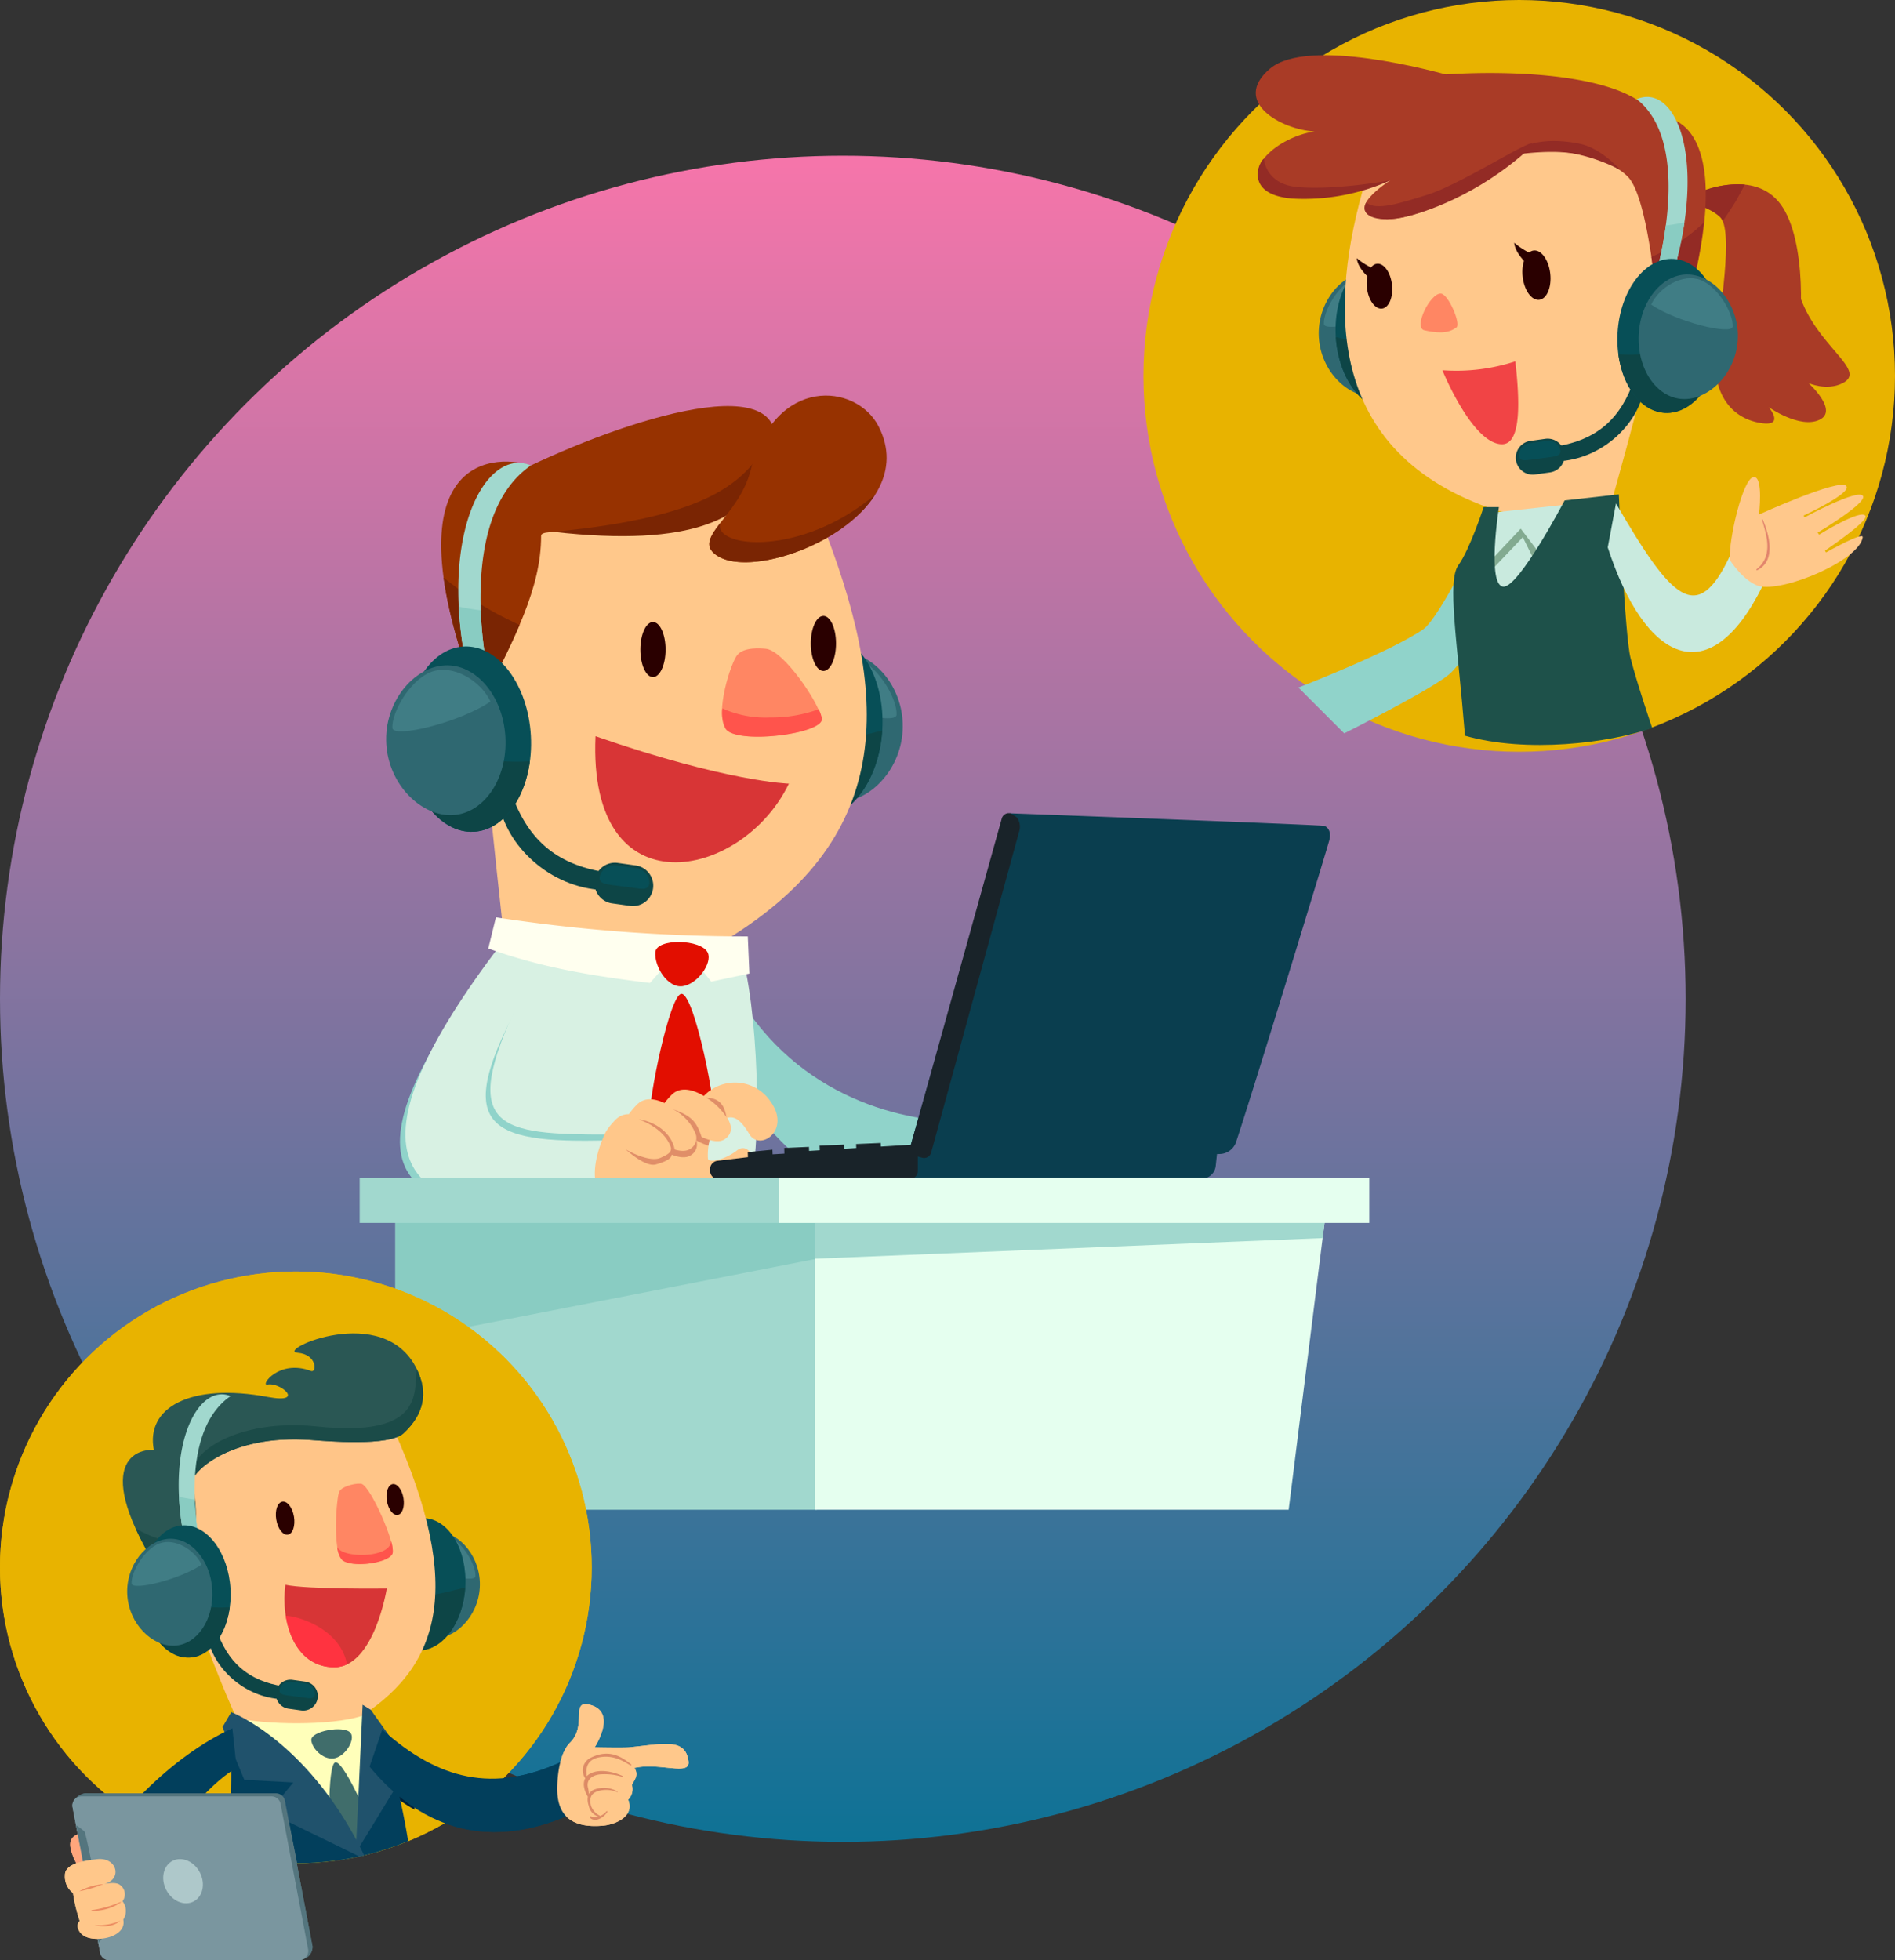 <svg xmlns="http://www.w3.org/2000/svg" xmlns:xlink="http://www.w3.org/1999/xlink" width="353" height="365.028" viewBox="0 0 353 365.028"><rect x="0" y="0" width="353" height="365.028" fill="#333333" stroke="none"/><defs><linearGradient id="a" x1="0.5" x2="0.5" y2="1" gradientUnits="objectBoundingBox"><stop offset="0" stop-color="#F875AA"/><stop offset="1" stop-color="#0c7295"/></linearGradient><clipPath id="b"><circle cx="55.11" cy="55.11" r="55.11" transform="translate(0)" fill="none" stroke="#707070" stroke-width="1"/></clipPath></defs><g transform="translate(-470 -2618)"><circle cx="157" cy="157" r="157" transform="translate(470 2647)" fill="url(#a)"/><g transform="translate(537 2665.59)"><g transform="translate(4.934 26.079)"><path d="M248.433,451.85c10.392,21.858,30.458,27.591,43,27.949L281.041,497c-12.734-2.25-32.609-18.993-39.416-42.641Z" transform="translate(-185.317 -344.613)" fill="#90d3ca"/><path d="M152.007,486.65c8.023,3.207,41.965,2.1,52.569-.091,3.513-10.726,1.917-38.417-1.021-47.188-9.434-1.372-35.562-2.988-45-4.017C156.5,448.731,153.512,473.147,152.007,486.65Z" transform="translate(-137.49 -335.81)" fill="#d8f1e3"/><path d="M232.049,460.8c2.448-.007,6.785,21.8,6.073,24.658s-4.486,6.45-6.463,6.456-5.294-4.276-5.544-7.852S229.888,460.81,232.049,460.8Z" transform="translate(-177.034 -349.392)" fill="#e20e00"/><path d="M143.646,447.443l4.938,7.474c-11.435,24.035-3.954,24.969,16.816,24.957l-2.146,13.368C122.168,497.308,115.124,484.945,143.646,447.443Z" transform="translate(-123.82 -342.262)" fill="#90d3ca"/><path d="M146.416,440.792l4.375,9.256c-13.633,24.557-7.845,28.019,15.676,27.354l-2.048,12.291C123.332,493.758,117.894,478.295,146.416,440.792Z" transform="translate(-124.984 -338.712)" fill="#d8f1e3"/><g transform="translate(38.866 127.936)"><path d="M223.582,499.959a7.988,7.988,0,0,1,13.405-.154c3.823,5.353-2.029,9.332-4,6.005-2.63-4.445-3.962-2.893-5.59-2.537-2.19,2.244-2.178,6.322-2.1,7.13s2.984.333,5.4-1.523c2.809-2.163,4.933,4.491,1.115,6.014-5.339,2.13-7.9.228-10.073.636s-9.313,5.2-15.163,2.327c-3.862-1.9-2.115-8.476-.728-11.486C208.3,501.044,223.582,499.959,223.582,499.959Z" transform="translate(-204.22 -496.238)" fill="#ffc78a"/><path d="M224.507,502.619c2.521-2.592,6.751.358,8.482,1.974a36.717,36.717,0,0,0-1.681,6.258,13.556,13.556,0,0,1-2.264-.987,2.325,2.325,0,0,1-.927,2.707c-.907.682-2.292.477-3.665-.042.019.862-1.708,1.467-2.911,1.809-2.22.631-6.229-3.343-6.229-3.343S223.977,503.164,224.507,502.619Z" transform="translate(-210.14 -499.096)" fill="#e08e68"/><path d="M209.893,504.638a3.3,3.3,0,0,1,2.465-1.015,13.987,13.987,0,0,1,1.479-1.755c1.426-1.466,3.4-1.159,5.156-.324a15.185,15.185,0,0,1,1.281-1.478c2.521-2.593,6.751.357,8.482,1.973s3.964,4.371,1.565,6.176c-1.327,1-3.674.1-5.509-.905a2.324,2.324,0,0,1-.927,2.707c-.907.682-2.292.477-3.665-.042.019.862-.775,1.221-1.909,1.75-2.191,1.023-6.515-1.536-6.515-1.536S203.764,510.94,209.893,504.638Z" transform="translate(-206.017 -497.734)" fill="#ffc78a"/><path d="M252.566,505.945a12.428,12.428,0,0,0-3.782-3.668C252.086,502.356,252.275,504.906,252.566,505.945Z" transform="translate(-228.003 -499.461)" fill="#e08e68"/><path d="M239.669,511.5a8.889,8.889,0,0,0-4.24-4.612c3.61,1.28,4.479,2.391,5.454,5.535C240.293,512.474,239.669,511.5,239.669,511.5Z" transform="translate(-220.876 -501.92)" fill="#e08e68"/><path d="M227.9,516.992c-.034-1.389-1.45-4.339-6.139-6.1,3.753.609,6.534,3.134,6.771,6.185C227.939,517.132,227.9,516.992,227.9,516.992Z" transform="translate(-213.58 -504.059)" fill="#e08e68"/></g><g transform="translate(68.314 43.642)"><path d="M279.582,337.743c-.431,7.7,3.94,14.2,9.763,14.528s11.992-5.589,12.423-13.287-5.041-14.264-10.864-14.59S280.013,330.045,279.582,337.743Z" transform="translate(-273.872 -320.229)" fill="#2f6871"/><path d="M303.851,337c.158-2.828-3.212-8.9-7.207-10.418s-9.173,1.527-11.064,5.5C291.115,335.916,303.737,339.033,303.851,337Z" transform="translate(-277.088 -321.191)" fill="#407d85"/><ellipse cx="17.276" cy="11.59" rx="17.276" ry="11.59" transform="translate(0 34.497) rotate(-86.799)" fill="#074f57"/><path d="M292.777,355.643c-.6,9.436-6.174,16.769-12.523,16.414-5.286-.3-9.445-5.83-10.425-13.124C277.354,359.416,285.453,357.52,292.777,355.643Z" transform="translate(-268.682 -336.913)" fill="#0d4546"/></g><g transform="translate(4.331)"><path d="M161.858,340.936c17.451,3.646,31.319,3.577,38.485,4.264,34.183-19.21,34.127-45.059,21.75-77.5-5.074-13.3-59.818-7.919-63.632,0S158.97,314.354,161.858,340.936Z" transform="translate(-144.464 -242.023)" fill="#ffc88b"/><path d="M161.472,250.238c0-3.194,35.008,6.63,42.527-12.942s-24.767-9.5-44.427-.167c-7.87-2.51-27.136-.837-9.5,44.906C156.588,269.2,161.472,260,161.472,250.238Z" transform="translate(-136.939 -224.121)" fill="#973200"/><path d="M255.658,337.806c1.965,2.989,18.386.977,17.906-1.934s-7.085-12.688-10.4-12.969c-1.014-.086-4.014-.336-5.269,1.122S253.693,334.817,255.658,337.806Z" transform="translate(-196.785 -275.759)" fill="#ff8663"/><path d="M147,297.029a55.964,55.964,0,0,0,9.229,5.539q.861.423,1.731.843c-1.958,4.6-4.507,9.54-7.372,15.185-3.839-9.956-5.929-17.823-6.77-24.015C144.862,295.408,145.926,296.219,147,297.029Z" transform="translate(-137.449 -260.683)" fill="#7a2503"/><path d="M147.493,337.333s-5.814-10-13.759-3.13c-9.191,7.949.785,30.681,13.756,22.869C147.264,349.176,147.493,337.333,147.493,337.333Z" transform="translate(-130.163 -280.542)" fill="#ffc88b"/><path d="M151.2,348.376s-5.975-6.482-8.722-.073c-3.239,7.557,2.646,13.867,8.956,11.342C151.3,355.229,151.2,348.376,151.2,348.376Z" transform="translate(-136.243 -287.843)" fill="#ff9a7c"/><path d="M228.759,235.044c.54,1.718.328,4.027-.83,7.04-3.768,9.809-14.442,15.125-40.23,12.2C218.13,251.351,224.524,244.46,228.759,235.044Z" transform="translate(-160.868 -228.91)" fill="#7a2503"/><path d="M281.472,227.6c-4.144-8.025-19.267-9.488-23.8,8.15-2.3,8.944-11.464,12.86-6.031,16.091C259.975,256.8,290,244.118,281.472,227.6Z" transform="translate(-194.086 -221.889)" fill="#973200"/><path d="M280.833,261.5c-6.056,9.512-23.21,15.042-29.195,11.483-2.819-1.676-1.707-3.539.335-6.19C250.7,271.364,266.9,273.2,280.833,261.5Z" transform="translate(-194.087 -243.031)" fill="#7a2503"/><path d="M264.008,348.5h.337a25.767,25.767,0,0,0,8.762-1.538,7.4,7.4,0,0,1,.594,1.708c.48,2.911-15.941,4.923-17.905,1.934a6.572,6.572,0,0,1-.635-3.794A19.489,19.489,0,0,0,264.008,348.5Z" transform="translate(-196.859 -288.555)" fill="#ff544c"/><ellipse cx="2.349" cy="5.126" rx="2.349" ry="5.126" transform="translate(43.02 42.171)" fill="#2a0000"/><ellipse cx="2.349" cy="5.126" rx="2.349" ry="5.126" transform="translate(74.771 41.032)" fill="#2a0000"/><path d="M240.464,366.747s-11.391-.284-36.023-8.828C202.979,390.744,231.825,384.727,240.464,366.747Z" transform="translate(-169.775 -294.485)" fill="#d83536"/></g><g transform="translate(0 12.528)"><path d="M155.144,287.407s-6.11-28.395,8.077-38.173c-8.077-3.418-16.884,11.75-12.236,36.216A40.387,40.387,0,0,0,155.144,287.407Z" transform="translate(-136.256 -248.755)" fill="#a1d8ce"/><path d="M153.478,306.781c-1.176-.159-2.393-.357-3.6-.632a72.479,72.479,0,0,0,1.2,9.93,40.389,40.389,0,0,0,4.159,1.957,71.069,71.069,0,0,1-1.265-11.2C153.811,306.82,153.644,306.8,153.478,306.781Z" transform="translate(-136.354 -279.385)" fill="#89ccc2"/><g transform="translate(20.977 61.079)"><path d="M168.055,379.735c2.973,8.776,8.238,13.719,17.767,15.165l-.464,3.318c-9.977-.415-18.247-8.322-19.5-16.456Z" transform="translate(-165.86 -379.735)" fill="#0d4546"/><path d="M3.8,0H7.173a3.8,3.8,0,0,1,3.8,3.8v0a3.8,3.8,0,0,1-3.8,3.8H3.8A3.8,3.8,0,0,1,0,3.8v0A3.8,3.8,0,0,1,3.8,0Z" transform="translate(28.215 21.945) rotate(-172.041)" fill="#0d4546"/><path d="M212.753,410.021l-3.268-.457a2.786,2.786,0,0,0-3.333,2.024h0c-.188,1.349,1.166,1.424,2.818,1.655l3.274.417c1.652.231,2.97.571,3.158-.778h0A2.785,2.785,0,0,0,212.753,410.021Z" transform="translate(-187.353 -395.635)" fill="#074f57"/></g><g transform="translate(0 33.552)"><ellipse cx="11.59" cy="17.276" rx="11.59" ry="17.276" transform="translate(2.847 1.294) rotate(-3.201)" fill="#074f57"/><path d="M129.079,360.871c.6,9.436,6.174,16.769,12.523,16.414,5.286-.3,9.445-5.83,10.425-13.124C144.5,364.644,136.4,362.748,129.079,360.871Z" transform="translate(-125.254 -342.141)" fill="#0d4546"/><path d="M143.085,342.971c.43,7.7-3.94,14.2-9.763,14.528S121.33,351.91,120.9,344.212s5.041-14.264,10.864-14.589S142.655,335.273,143.085,342.971Z" transform="translate(-120.876 -325.457)" fill="#2f6871"/><path d="M123.352,342.227c-.158-2.828,3.212-8.9,7.207-10.418s9.173,1.527,11.064,5.5C136.088,341.144,123.466,344.261,123.352,342.227Z" transform="translate(-122.194 -326.419)" fill="#407d85"/></g></g><path d="M163.1,430.248a307.974,307.974,0,0,0,46.918,3.548l.3,6.924-7.11,1.5-5.285-6.665-6.123,6.913c-10.5-1.282-20.085-2.818-30.125-6.419Z" transform="translate(-142.654 -333.085)" fill="#ffffef"/><path d="M238.161,442.108c-1.122-2.573-9.61-2.79-9.783-.086s2.313,6.667,5.077,6.3S239.014,444.064,238.161,442.108Z" transform="translate(-178.242 -338.335)" fill="#e20e00"/></g><g transform="translate(65.279 103.839)"><path d="M329.373,527.832h54.685a2.63,2.63,0,0,0,2.615-2.349l.341-3.174-57.228-.4Z" transform="translate(-292.49 -459.765)" fill="#0a3e4f"/><path d="M407.287,391.038s1.548.493.922,2.754c-.756,2.732-13.963,45.934-17.343,56.117a3.277,3.277,0,0,1-2.994,2.243c-6.767.247-54.811.592-55.5.759,0,0-2.448-1.25-2.247-1.976,0,0,17.393-61.3,18.615-62.225C348.74,388.711,402.5,390.689,407.287,391.038Z" transform="translate(-292.885 -388.678)" fill="#0a3e4f"/><path d="M347.236,389.634,330.2,450.789a1.358,1.358,0,0,0,.944,1.673l1.259.351a1.358,1.358,0,0,0,1.673-.944l16.4-59.828a2.9,2.9,0,0,0-.458-2.636l-1.105-.714A1.358,1.358,0,0,0,347.236,389.634Z" transform="translate(-292.905 -388.64)" fill="#192329"/><path d="M251.64,523.669l5.686-.68-.032-.938,4.6-.45.03.86,2.19-.123-.021-1.061,4.6-.2.026.752,1.987-.121-.029-.857,4.6-.2.027.78,2.2-.134-.026-.748,4.6-.2.023.671,5.352-.326a1.532,1.532,0,0,1,1.515,1.631v3.122a1.545,1.545,0,0,1-1.438,1.633H251.718a1.545,1.545,0,0,1-1.438-1.633V525.3A1.558,1.558,0,0,1,251.64,523.669Z" transform="translate(-250.28 -458.925)" fill="#192329"/></g><g transform="translate(0 171.798)"><rect width="78.526" height="61.771" transform="translate(6.649)" fill="#a1d8ce"/><path d="M203.078,551.618l-78.526,15.353v-28.42h78.526Z" transform="translate(-117.903 -536.604)" fill="#89ccc2"/><rect width="88.053" height="8.35" fill="#a1d8ce"/><path d="M380.377,596.146H292.111V534.375H388.1Z" transform="translate(-207.325 -534.375)" fill="#e5ffef"/><path d="M292.111,549.39V534.375H388.1l-1.4,11.174Z" transform="translate(-207.325 -534.375)" fill="#a1d8ce"/><rect width="109.932" height="8.35" transform="translate(78.137)" fill="#e5ffef"/></g></g><circle cx="70" cy="70" r="70" transform="translate(683 2618)" fill="#e8b300"/><g transform="translate(703.921 2628.281)"><g transform="translate(0 0)"><g transform="translate(11.731 36.906)"><path d="M892.2,341.491c.358,6.4-3.276,11.809-8.117,12.08s-9.971-4.647-10.329-11.048,4.192-11.86,9.033-12.131S891.843,335.091,892.2,341.491Z" transform="translate(-873.735 -326.929)" fill="#2f6871"/><path d="M876.21,341.177c-.131-2.352,2.67-7.4,5.992-8.662s7.627,1.27,9.2,4.574C886.8,340.276,876.3,342.867,876.21,341.177Z" transform="translate(-875.248 -328.032)" fill="#407d85"/><ellipse cx="9.637" cy="14.364" rx="9.637" ry="14.364" transform="translate(2.367 1.076) rotate(-3.201)" fill="#074f57"/><path d="M881.938,361.643c.5,7.845,5.133,13.943,10.412,13.648,4.395-.246,7.853-4.847,8.668-10.912C894.762,364.78,888.027,363.2,881.938,361.643Z" transform="translate(-878.757 -346.069)" fill="#0d4546"/></g><g transform="translate(82.424 24.028)"><path d="M1056.686,289.617s9.825-4.288,14.74,2.408,4.094,23.058,2.742,27.093-15.607,6.916-14.865-.014,3.455-22.433.765-24.808S1054.849,292.782,1056.686,289.617Z" transform="translate(-1056.059 -288.264)" fill="#a93b26"/><path d="M1079.7,333.226c2.974,9.826,12.958,14.328,8.131,16.782-2.958,1.5-6.352-.017-6.352-.017s5.682,5.129,2.034,6.843-9.425-2.342-9.425-2.342,3.365,3.974-2.1,2.827-10.058-6.542-6.953-18.925S1078.089,326.654,1079.7,333.226Z" transform="translate(-1060.937 -312.961)" fill="#a93b26"/><path d="M1060.067,294.3a2.325,2.325,0,0,1,.557.854q1.244-1.824,2.423-3.7.865-1.549,1.688-3.119a18.119,18.119,0,0,0-8.049,1.281C1054.849,292.786,1057.377,291.924,1060.067,294.3Z" transform="translate(-1056.059 -288.268)" fill="#932b25"/></g><path d="M890.093,259.845c-6.69,22.648-7.949,50.64,24.491,61.368,6.94,1.317,12.309,2.734,21.378-1.62,7.169-26.106,18.415-63.863,2.818-72.057C929.785,242.81,897.183,235.843,890.093,259.845Z" transform="translate(-869.673 -236.413)" fill="#ffc88b"/><path d="M926.478,340.775c-1.976-.171-5.221,6.383-3.079,6.842s4.316.745,5.983-.555C930.213,346.412,927.885,340.9,926.478,340.775Z" transform="translate(-891.98 -296.385)" fill="#ff8663"/><path d="M933.143,374.981a35.362,35.362,0,0,0,13.589-1.652c.728,6.53,1.323,15.489-2.512,15.437C938.7,388.693,933.143,374.981,933.143,374.981Z" transform="translate(-898.378 -316.319)" fill="#f14445"/><path d="M947.209,284.644s-1.644-25.846-5.985-30.413-17.28-6.868-26.883-2.581c-7.727,3.45-16.566,3.576-20.505-.513s-6.63-11.1.022-13.933,45.649-5.141,52.241,5.715c8.851-.29,13.188,10.863,5.894,36.061A62.4,62.4,0,0,0,947.209,284.644Z" transform="translate(-871.85 -231.53)" fill="#a93b26"/><path d="M1033.559,313.152c1.165,7.78,1.66,15.566,1.66,15.566a62.4,62.4,0,0,1,4.783-5.664,88.475,88.475,0,0,0,3.265-16.223A31.832,31.832,0,0,1,1033.559,313.152Z" transform="translate(-959.859 -275.603)" fill="#932b25"/><path d="M1029.262,345.315s11.635-4.363,9.92,6.778-9.585,8.8-11.221,6.428C1028.455,352.442,1029.262,345.315,1029.262,345.315Z" transform="translate(-956.431 -298.651)" fill="#ffc88b"/><g transform="translate(48.138 34.922)"><path d="M976.761,324.38c.283,2.537-.64,4.722-2.061,4.88s-2.8-1.77-3.084-4.307.64-4.722,2.061-4.881S976.478,321.843,976.761,324.38Z" transform="translate(-970.039 -318.628)" fill="#2a0000"/><path d="M971.466,318.692a14.746,14.746,0,0,1-3.835-2.331c.27,2.421,3.051,4.461,3.051,4.461Z" transform="translate(-967.631 -316.361)" fill="#2a0000"/></g><g transform="translate(18.81 37.787)"><ellipse cx="2.353" cy="4.202" rx="2.353" ry="4.202" transform="translate(1.428 1.311) rotate(-6.358)" fill="#2a0000"/><path d="M895.478,325.868a13.406,13.406,0,0,1-3.485-2.119c.245,2.2,2.773,4.055,2.773,4.055Z" transform="translate(-891.993 -323.749)" fill="#2a0000"/></g><path d="M1033.912,358.959s4.777-1.791,4.073,2.782-3.936,3.613-4.607,2.639C1033.581,361.885,1033.912,358.959,1033.912,358.959Z" transform="translate(-959.748 -307.309)" fill="#ff9a7c"/><path d="M880.129,230.227c-3.093-.881-26.935-7.434-34.009-1.418-7.318,6.224,2.268,11.365,8.313,11.693-6.7.948-14.595,7.435-8.174,11.126s22.272-2.015,22.272-2.015-9.768,6.077-1.384,7.17c7.958,1.037,31.693-13.217,28.812-17.5S889.231,232.818,880.129,230.227Z" transform="translate(-843.48 -226.294)" fill="#a93b26"/><path d="M869.123,280.071a39.245,39.245,0,0,1-18.227,3.382c-9.212-.752-6.1-7.075-5.3-7.413,0,0,.245,4.67,6.093,5.245C858.63,281.967,869.123,280.071,869.123,280.071Z" transform="translate(-844.072 -256.752)" fill="#932b25"/><path d="M896.08,279.648c-1.362,2.513,1.876,3.734,6.43,2.884,4.661-.87,14.573-4.549,23.249-12.256,5.849-5.694-10.9,5.643-18.242,7.944C902.525,279.784,897.783,281.344,896.08,279.648Z" transform="translate(-875.493 -252.255)" fill="#932b25"/><path d="M967.158,270.112s7.609-1.278,12.423-.031a33.167,33.167,0,0,1,7.509,2.793s-3.458-3.983-7.429-4.832S969.824,266.985,967.158,270.112Z" transform="translate(-919.204 -251.522)" fill="#932b25"/><g transform="translate(48.031 7.77)"><path d="M1029.9,280.057s7.548-24.774-3.4-33.305c7.013-2.982,13.017,10.252,7.025,31.6A36.989,36.989,0,0,1,1029.9,280.057Z" transform="translate(-1003.57 -246.333)" fill="#a1d8ce"/><path d="M1037.709,307.109c.991-.139,2.021-.312,3.048-.551a69.57,69.57,0,0,1-1.864,8.664,36.963,36.963,0,0,1-3.628,1.708,68.183,68.183,0,0,0,2.025-9.768C1037.429,307.144,1037.57,307.129,1037.709,307.109Z" transform="translate(-1008.934 -283.207)" fill="#89ccc2"/><g transform="translate(0 52.5)"><path d="M1002.082,381.735c-2.472,7.3-6.849,11.407-14.772,12.61l.386,2.759c8.3-.345,15.172-6.919,16.212-13.683Z" transform="translate(-979.573 -381.735)" fill="#0d4546"/><path d="M3.158,0H5.964A3.157,3.157,0,0,1,9.122,3.157v0A3.158,3.158,0,0,1,5.964,6.315H3.157A3.157,3.157,0,0,1,0,3.158v0A3.158,3.158,0,0,1,3.158,0Z" transform="matrix(0.99, -0.138, 0.138, 0.99, 0, 11.992)" fill="#0d4546"/><path d="M972.144,411.938l2.718-.38a2.317,2.317,0,0,1,2.771,1.683h0c.157,1.121-.97,1.184-2.344,1.376l-2.722.347c-1.374.192-2.469.475-2.626-.647h0A2.316,2.316,0,0,1,972.144,411.938Z" transform="translate(-968.928 -399.976)" fill="#074f57"/></g><g transform="translate(18.562 29.612)"><ellipse cx="14.364" cy="9.637" rx="14.364" ry="9.637" transform="matrix(0.056, -0.998, 0.998, 0.056, 0, 28.683)" fill="#074f57"/><path d="M1036.768,362.871c-.5,7.845-5.134,13.943-10.412,13.648-4.395-.246-7.853-4.847-8.668-10.912C1023.945,366.008,1030.679,364.432,1036.768,362.871Z" transform="translate(-1016.735 -347.297)" fill="#0d4546"/><path d="M1027.437,342.719c-.358,6.4,3.276,11.809,8.117,12.08s9.971-4.647,10.329-11.048-4.192-11.86-9.033-12.131S1027.794,336.319,1027.437,342.719Z" transform="translate(-1022.688 -328.157)" fill="#2f6871"/><path d="M1048.63,342.4c.131-2.352-2.67-7.4-5.992-8.662s-7.627,1.27-9.2,4.574C1038.041,341.5,1048.536,344.1,1048.63,342.4Z" transform="translate(-1026.378 -329.26)" fill="#407d85"/></g></g></g><path d="M898.485,453s-8.23,16.927-11.244,19c-6.2,4.265-23.264,10.857-23.264,10.857l8.53,8.53s15.509-7.755,19.387-10.857,10.3-16.458,10.3-16.458Z" transform="translate(-856.03 -365.098)" fill="#90d3ca"/><path d="M955.478,443.232l16.236-1.761s-10.2,18-14.654,18.564S955.478,443.232,955.478,443.232Z" transform="translate(-911.494 -358.04)" fill="#c9eade"/><path d="M956.2,459.7l5.654-6,3.537,4.666-.945,1.383-2.206-4.457-5.892,6.189Z" transform="translate(-912.494 -365.529)" fill="#82aa90"/><path d="M944.029,439.584h2.843s-2.309,14.763.868,14.819c2.922.052,11.369-16.057,11.369-16.057l10.1-1.136s1.084,26.128,2.176,30.463c1.152,4.571,4.041,13.055,4.041,13.055-8.082,2.8-23.372,4.7-34.877,1.432-1.461-17.948-3.357-28.811-1.224-31.762S944.029,439.584,944.029,439.584Z" transform="translate(-901.574 -355.43)" fill="#1e514a"/><path d="M1014.117,441.58c10.384,17.875,15.1,22.863,21.259,9.695l6.086,5.609c-9.976,20.208-21.973,14.113-28.879-7.118Z" transform="translate(-947.015 -358.106)" fill="#c9eade"/><g transform="translate(88.286 78.553)"><path d="M1071.188,444.306c-.19-3.956,2.474-15.264,4.463-15.415,1.844-.14.985,6.982.985,6.982s14.948-6.795,16.257-5.327c1.173,1.316-7.975,5.534-7.975,5.534l.245.3s9.95-5.4,10.84-3.963c.808,1.3-8.436,6.828-8.436,6.828l.27.376s7.9-4.9,8.641-3.483c.53,1.013-7.551,6.458-7.551,6.458l.188.345s6.99-3.965,6.839-2.834c-.57,4.271-14.719,10.3-19.414,9.079C1073.5,448.091,1071.188,444.306,1071.188,444.306Z" transform="translate(-1071.178 -428.889)" fill="#ffc88b"/><path d="M1083.994,458.539c3.032-2.415,2-6,1.021-9.2a.073.073,0,0,1,.14-.045c1.2,2.787,2.549,7.678-1.04,9.424A.11.11,0,0,1,1083.994,458.539Z" transform="translate(-1078.996 -441.356)" fill="#e2866d"/></g></g><g transform="translate(470 2854.779)"><g transform="translate(0 0)" clip-path="url(#b)"><path d="M220.227,0H0V234.135H220.227Z" transform="translate(-35.546 -16.559)" fill="#e8b300"/><ellipse cx="45.42" cy="5.345" rx="45.42" ry="5.345" transform="translate(18.927 171.936)" fill="#158a89"/><path d="M181.732,190.951c-.308,5.5,2.811,10.137,6.969,10.368s8.558-3.99,8.866-9.482-3.6-10.179-7.753-10.413S182.04,185.456,181.732,190.951Z" transform="translate(-108.19 -132.974)" fill="#2f6871"/><path d="M197.1,190.847c.112-2.02-2.293-6.35-5.142-7.435s-6.546,1.089-7.9,3.927C188.008,190.073,197.014,192.3,197.1,190.847Z" transform="translate(-108.528 -134.088)" fill="#407d85"/><ellipse cx="8.271" cy="12.328" rx="8.271" ry="12.328" transform="translate(85.991 71.02) rotate(-176.801)" fill="#074f57"/><path d="M205.888,211.14c-.424,6.735-4.407,11.968-8.936,11.716-3.773-.21-6.742-4.162-7.442-9.367C194.88,213.832,200.659,212.477,205.888,211.14Z" transform="translate(-119.223 -152.295)" fill="#0d4546"/><path d="M217.483,284.56a42.979,42.979,0,0,0,8.359,5.982c-.186,3.227-.378,6.455-.518,9.682a36.173,36.173,0,0,1-10.2-8.761Z" transform="translate(-148.141 -200.016)" fill="#002038"/><path d="M299.323,522.742c-3.528-.886-17.694,7.05-16.039,8.733,1.834,1.862,16.172.977,18.653-.644C303.02,530.128,301.108,523.194,299.323,522.742Z" transform="translate(-248.365 -354.782)" fill="#023f5c"/><path d="M173.327,522.742c3.528-.886,17.694,7.05,16.038,8.733-1.834,1.862-16.172.977-18.653-.644C169.63,530.128,171.542,523.194,173.327,522.742Z" transform="translate(-96.144 -354.782)" fill="#023f5c"/><path d="M283.846,404.31l-1.666,43.2,10.571.83-.858-42.392Z" transform="translate(-238.523 -277.85)" fill="#023f5c"/><path d="M204.445,395.49l9.941,46.285-9.822.83-8.814-45.826Z" transform="translate(-129.905 -272.117)" fill="#023f5c"/><path d="M292.659,411.777l-.119-5.842-8.047-1.635-.2,5.289C287.059,410.4,289.856,411.112,292.659,411.777Z" transform="translate(-239.17 -277.843)" fill="#002038"/><path d="M229.111,404.832,227.1,395.49l-8.695,1.288,1.624,8.453C223.062,405.2,226.086,405.035,229.111,404.832Z" transform="translate(-152.561 -272.117)" fill="#002038"/><path d="M239.2,289.692c7.844,2.38,12.99,6.717,23.106,1.918.109-8.422,2.415-6.6,1.684-17.54-7.62-2.625-18.289-3.857-24.439-3.084C237.017,286.016,240.622,282.316,239.2,289.692Z" transform="translate(-194.659 -191.045)" fill="#ffffba"/><path d="M257.153,287.253c-1.162-1.474-7.519-.354-7.309,1.4s2.566,3.9,4.582,3.262S258.035,288.373,257.153,287.253Z" transform="translate(-191.853 -201.323)" fill="#406d6b"/><path d="M236.836,304.154c1.712-.417,8.093,14.229,8.033,16.364s-2.149,5.3-3.532,5.635-4.361-2.128-5.086-4.606S235.324,304.518,236.836,304.154Z" transform="translate(-174.372 -212.746)" fill="#406d6b"/><path d="M209.459,285.42a65.047,65.047,0,0,1,23.48,22.318l4.725-21.037s4.974,12.885,6.469,32.906c.126,1.712,3.329,6.983,3.329,6.983L236.922,330.7l-1.757-2.7-1.152,3.056a125.032,125.032,0,0,1-28.024-2.636,28.856,28.856,0,0,0,1.439-5.492A187.859,187.859,0,0,0,209.459,285.42Z" transform="translate(-166.565 -200.575)" fill="#023f5c"/><path d="M220.36,170.074c5.03,1.274,17.6,1.519,23.316-.34,15.443-10.046,19.161-25.531,4.606-56.4-4.036-8.555-41.808,5.117-42.847,10.865S216.188,161.113,220.36,170.074Z" transform="translate(-176.329 -86.944)" fill="#ffc588"/><path d="M224.818,104c-.508-1.838,6.8-9.339,22.2-8.173,2.723.207,14.516,1.25,17.2-1.246,3.749-3.483,4.676-7.452,2.478-11.964-6.178-12.675-26.371-3.378-22.231-3.042,3.738.3,3.581,3.8,2.538,3.4-6.042-2.293-9.538,2.839-8.142,2.531,2.415-.532,7.193,3.633.13,2.31-14.5-2.716-22.826,2.009-21.279,9.85-5.625-.175-11.513,5.8,5.24,28.773C224.961,117.037,226.547,110.253,224.818,104Z" transform="translate(-189.054 -64.44)" fill="#2a5754"/><path d="M229.165,170.113c1.789,1.565,8.975.6,9.426-1.309s-3.973-12.027-5.72-12.825c-.616-.28-3.7.284-4.242,1.439S227.377,168.544,229.165,170.113Z" transform="translate(-165.438 -116.396)" fill="#ff8663"/><path d="M212.146,116.333c-.508-1.838,6.8-9.339,22.2-8.173,2.723.207,14.516,1.25,17.2-1.246,3.749-3.483,4.676-7.452,2.478-11.964-.557,4.389,1.365,12.8-18.667,10.683C220.687,104.089,210.326,110.624,212.146,116.333Z" transform="translate(-176.383 -76.775)" fill="#1b4b48"/><path d="M344.892,182.8c-.476,3.3-1.278,6.931-2.163,11.068A70.387,70.387,0,0,1,334.1,179.71,22.736,22.736,0,0,0,344.892,182.8Z" transform="translate(-308.837 -131.867)" fill="#1b4b48"/><path d="M333.87,200.442s-5.5-5.376-9.367.434c-4.477,6.717,5.937,19.511,12.86,12.209C335.819,208.066,333.87,200.442,333.87,200.442Z" transform="translate(-297.571 -143.869)" fill="#ffc588"/><path d="M335.391,210.807s-4.974-3.094-5.6,1.5c-.735,5.415,4.151,8.411,7.746,5.677C336.676,215.175,335.391,210.807,335.391,210.807Z" transform="translate(-299.953 -151.416)" fill="#ff977c"/><path d="M238.034,186.31a5.608,5.608,0,0,1,.329,2.254c-.448,1.908-7.638,2.874-9.426,1.309a4.342,4.342,0,0,1-.907-2.422C228.926,189.642,238.142,189.576,238.034,186.31Z" transform="translate(-165.212 -136.156)" fill="#ff544c"/><path d="M250.333,210.42s-14.827.193-18.888-.7c-.9,6.665,1.572,15.3,9.059,15.363S250.333,210.42,250.333,210.42Z" transform="translate(-178.285 -151.372)" fill="#d73536"/><path d="M252.41,226.18c.791,5.023,3.581,9.549,8.992,9.6a5.484,5.484,0,0,0,2.429-.546C262.589,228.816,255.224,226.338,252.41,226.18Z" transform="translate(-199.183 -162.071)" fill="#ff3340"/><path d="M283.808,168.277c.28,1.7-.231,3.2-1.141,3.346s-1.876-1.1-2.16-2.8.231-3.2,1.141-3.346S283.528,166.58,283.808,168.277Z" transform="translate(-229.045 -122.608)" fill="#2a0000"/><ellipse cx="2.912" cy="1.565" rx="2.912" ry="1.565" transform="translate(72.545 45.601) rotate(-99.387)" fill="#2a0000"/><path d="M240.177,367.36c.035,1.026.669,1.824,1.411,1.785s1.32-.907,1.285-1.932-.669-1.824-1.411-1.785S240.142,366.334,240.177,367.36Z" transform="translate(-173.943 -252.576)" fill="#20526c"/><path d="M273.015,329.46s-2.5,1.211-2.66,2.016,4.193,21.534,4.676,22.178,2.986.805,2.986.805Z" transform="translate(-219.648 -229.199)" fill="#54757e"/><path d="M318.319,135.958s-4.361-20.263,5.765-27.243c-5.765-2.44-12.052,8.387-8.733,25.846A28.41,28.41,0,0,0,318.319,135.958Z" transform="translate(-281.145 -85.5)" fill="#a1d8ce"/><path d="M333.469,163.392c-.84-.112-1.708-.256-2.569-.452a51.6,51.6,0,0,0,.861,7.088,28.41,28.41,0,0,0,2.968,1.4,50.655,50.655,0,0,1-.9-7.991C333.707,163.42,333.588,163.409,333.469,163.392Z" transform="translate(-297.555 -120.967)" fill="#89ccc2"/><path d="M287.518,232.91c2.121,6.262,5.881,9.79,12.678,10.823l-.333,2.37c-7.12-.3-13.021-5.94-13.914-11.744Z" transform="translate(-247.288 -166.445)" fill="#0d4546"/><path d="M270.3,265.611l2.387.333a2.711,2.711,0,0,0,3.059-2.31h0a2.711,2.711,0,0,0-2.31-3.059l-2.387-.333a2.711,2.711,0,0,0-3.059,2.31h0A2.713,2.713,0,0,0,270.3,265.611Z" transform="translate(-216.571 -184.192)" fill="#0d4546"/><path d="M274.135,261.588l-2.331-.326a1.992,1.992,0,0,0-2.38,1.446h0c-.133.963.833,1.015,2.013,1.18l2.338.3c1.18.165,2.121.406,2.254-.557h0A1.99,1.99,0,0,0,274.135,261.588Z" transform="translate(-217.345 -184.857)" fill="#074f57"/><ellipse cx="12.328" cy="8.271" rx="12.328" ry="8.271" transform="translate(27.109 72.362) rotate(-93.199)" fill="#074f57"/><path d="M314.83,214.97c.423,6.735,4.407,11.968,8.936,11.716,3.773-.21,6.742-4.162,7.442-9.367C325.839,217.662,320.059,216.311,314.83,214.97Z" transform="translate(-288.409 -154.785)" fill="#0d4546"/><path d="M339.923,194.781c.308,5.5-2.811,10.137-6.969,10.368s-8.558-3.99-8.866-9.482,3.6-10.179,7.753-10.413S339.615,189.289,339.923,194.781Z" transform="translate(-300.379 -135.464)" fill="#2f6871"/><path d="M329.814,194.687c-.112-2.02,2.293-6.35,5.142-7.435s6.546,1.089,7.9,3.927C338.9,193.913,329.9,196.136,329.814,194.687Z" transform="translate(-305.297 -136.584)" fill="#407d85"/><path d="M225.371,273.55l1.523.942,5.489,7.722-4.4,3.171,3.57,3.528-7.459,12.223Z" transform="translate(-157.821 -192.86)" fill="#20526c"/><path d="M243.748,277.49s14.841,5.537,25.178,27.509c-6.136-2.968-18.191-8.877-18.191-8.877l4.582-5.541-9.129-.49-4.067-9.815Z" transform="translate(-200.675 -195.421)" fill="#20526c"/></g><path d="M174.965,290.374c-13.123,6.164-23.372,3.493-33.792-5.814l-2.363,6.9c10.1,12.251,22.962,15.324,37.429,8.9Z" transform="translate(-69.966 -199.243)" fill="#023f5c"/><path d="M90.324,282.883c4.743-1.1,10.469,1.614,10.088-1.246-.578-4.333-4.431-3.269-10.981-2.6-1.089.112-6.5,0-6.5,0s4.4-6.661-1.012-7.946c-3.518-.833-.35,3.917-3.588,7.092-1.537,1.505-2.356,4.921-2.373,8.558-.025,4.547,2.205,7.463,8.562,6.885,2.3-.21,5.912-1.726,4.652-4.834a2.782,2.782,0,0,0,.693-2.755C90.418,284.98,91.188,284.186,90.324,282.883Z" transform="translate(27.843 -190.426)" fill="#ffc88b"/><path d="M107.337,302.073c-.529-1.9-.095-3.546,2.03-3.994,2.814-.592,4.7.739,5.979,1.463.126.07.214-.112.1-.2-1.46-1.131-3.924-3.1-7.652-1.141a2.591,2.591,0,0,0-.665,4.015C107.229,302.311,107.369,302.185,107.337,302.073Z" transform="translate(2.103 -207.568)" fill="#dd8b66"/><path d="M122.374,328.08c.112-.189-.14-.172-.27.007a2.432,2.432,0,0,1-1.362.823,2.193,2.193,0,0,1-1.481-.01c-.14-.06-.21.2-.095.308C120.208,330.17,121.821,329.015,122.374,328.08Z" transform="translate(-9.234 -227.443)" fill="#dd8b66"/><path d="M115.936,320.679a3.311,3.311,0,0,1-1.628-1.848c-.245-1.033-.249-2.163,1.152-2.66a5.244,5.244,0,0,1,3.749.13.058.058,0,0,0,.049-.1,5.058,5.058,0,0,0-4.442-.336c-1.26.6-1.309,1.827-.914,3.017a2.649,2.649,0,0,0,1.981,2.037C116.016,320.939,116.034,320.739,115.936,320.679Z" transform="translate(-4.223 -219.342)" fill="#dd8b66"/><path d="M111.848,311.265a5.783,5.783,0,0,0-.189-1.645c-.315-1.484.9-2.237,2.174-2.387a11.324,11.324,0,0,1,4.26.452.082.082,0,0,0,.053-.154c-1.719-.791-4.312-1.407-6.1-.427-1.656.907-1.257,2.874-.413,4.235C111.7,311.447,111.844,311.37,111.848,311.265Z" transform="translate(-2.148 -213.568)" fill="#dd8b66"/><path d="M337.337,293.448c-8.289,4.788-18.237,20.631-22.1,29.291L308.97,312.6c4.974-9.58,16.21-21.369,27.576-26.515Z" transform="translate(-293.259 -201.01)" fill="#023f5c"/><path d="M384.052,348.193s-1.883-3.115-1.376-4.708,2.534-1.523,3.406-1.3,1.74,5.649,1.74,5.649Z" transform="translate(-369.514 -237.393)" fill="#ffa67c"/><path d="M311.128,351.627l-35.024-.459a1.7,1.7,0,0,1-1.67-1.383L268.546,322.9c-.2-1.047,1.355-2.233,2.422-2.233h35.406a1.7,1.7,0,0,1,1.67,1.383l5.135,27.1A2.406,2.406,0,0,1,311.128,351.627Z" transform="translate(-254.967 -223.486)" fill="#54757e"/><path d="M313.076,352.788H277.671a1.7,1.7,0,0,1-1.67-1.383l-5.135-27.1a1.7,1.7,0,0,1,1.67-2.013h35.406a1.7,1.7,0,0,1,1.67,1.383l5.135,27.1A1.7,1.7,0,0,1,313.076,352.788Z" transform="translate(-257.35 -224.539)" fill="#7a969f"/><ellipse cx="4.26" cy="3.528" rx="4.26" ry="3.528" transform="matrix(-0.461, -0.888, 0.888, -0.461, 32.93, 118.955)" fill="#aec8ca"/><path d="M379.041,337.66a10.045,10.045,0,0,1,1.565,1.169c.361.424,3.987,18.8,3.8,19.168a16.451,16.451,0,0,1-1.173,1.537Z" transform="translate(-364.867 -234.529)" fill="#54757e"/><path d="M375.056,360.281c3.619-.711,2.646-5.215-1.393-4.613-.7.105-5.821.448-5.779,2.94a3.813,3.813,0,0,0,1.505,3.339,29.624,29.624,0,0,0,1.243,5.191c-.83.8-.256,2.5,1.4,3.066,2.569.886,7.337-.287,6.721-3.315a2.93,2.93,0,0,0-.143-3.409,2.147,2.147,0,0,0-.56-3.1C377.219,359.784,375.056,360.281,375.056,360.281Z" transform="translate(-355.785 -246.198)" fill="#ffc78a"/><path d="M379.87,370.327a11.043,11.043,0,0,1,4.515-1.337A23.6,23.6,0,0,1,379.87,370.327Z" transform="translate(-365.125 -254.893)" fill="#eb8b60"/><path d="M375.968,378.477a20.55,20.55,0,0,1-5.268,1.5c-.164.021-.234.116-.066.137a9.15,9.15,0,0,0,5.349-1.523C376.073,378.543,376.066,378.442,375.968,378.477Z" transform="translate(-353.519 -261.054)" fill="#eb8b60"/><path d="M370.86,389.239a9.952,9.952,0,0,0,4.809-.809C374.056,389.872,371.48,389.463,370.86,389.239Z" transform="translate(-353.255 -267.528)" fill="#eb8b60"/></g><g transform="translate(470 2854.779)"><g transform="translate(0 0)" clip-path="url(#b)"><path d="M220.227,0H0V234.135H220.227Z" transform="translate(-35.546 -16.559)" fill="#e8b300"/><ellipse cx="45.42" cy="5.345" rx="45.42" ry="5.345" transform="translate(18.927 171.936)" fill="#158a89"/><path d="M181.732,190.951c-.308,5.5,2.811,10.137,6.969,10.368s8.558-3.99,8.866-9.482-3.6-10.179-7.753-10.413S182.04,185.456,181.732,190.951Z" transform="translate(-108.19 -132.974)" fill="#2f6871"/><path d="M197.1,190.847c.112-2.02-2.293-6.35-5.142-7.435s-6.546,1.089-7.9,3.927C188.008,190.073,197.014,192.3,197.1,190.847Z" transform="translate(-108.528 -134.088)" fill="#407d85"/><ellipse cx="8.271" cy="12.328" rx="8.271" ry="12.328" transform="translate(85.991 71.02) rotate(-176.801)" fill="#074f57"/><path d="M205.888,211.14c-.424,6.735-4.407,11.968-8.936,11.716-3.773-.21-6.742-4.162-7.442-9.367C194.88,213.832,200.659,212.477,205.888,211.14Z" transform="translate(-119.223 -152.295)" fill="#0d4546"/><path d="M217.483,284.56a42.979,42.979,0,0,0,8.359,5.982c-.186,3.227-.378,6.455-.518,9.682a36.173,36.173,0,0,1-10.2-8.761Z" transform="translate(-148.141 -200.016)" fill="#002038"/><path d="M299.323,522.742c-3.528-.886-17.694,7.05-16.039,8.733,1.834,1.862,16.172.977,18.653-.644C303.02,530.128,301.108,523.194,299.323,522.742Z" transform="translate(-248.365 -354.782)" fill="#023f5c"/><path d="M173.327,522.742c3.528-.886,17.694,7.05,16.038,8.733-1.834,1.862-16.172.977-18.653-.644C169.63,530.128,171.542,523.194,173.327,522.742Z" transform="translate(-96.144 -354.782)" fill="#023f5c"/><path d="M283.846,404.31l-1.666,43.2,10.571.83-.858-42.392Z" transform="translate(-238.523 -277.85)" fill="#023f5c"/><path d="M204.445,395.49l9.941,46.285-9.822.83-8.814-45.826Z" transform="translate(-129.905 -272.117)" fill="#023f5c"/><path d="M292.659,411.777l-.119-5.842-8.047-1.635-.2,5.289C287.059,410.4,289.856,411.112,292.659,411.777Z" transform="translate(-239.17 -277.843)" fill="#002038"/><path d="M229.111,404.832,227.1,395.49l-8.695,1.288,1.624,8.453C223.062,405.2,226.086,405.035,229.111,404.832Z" transform="translate(-152.561 -272.117)" fill="#002038"/><path d="M239.2,289.692c7.844,2.38,12.99,6.717,23.106,1.918.109-8.422,2.415-6.6,1.684-17.54-7.62-2.625-18.289-3.857-24.439-3.084C237.017,286.016,240.622,282.316,239.2,289.692Z" transform="translate(-194.659 -191.045)" fill="#ffffba"/><path d="M257.153,287.253c-1.162-1.474-7.519-.354-7.309,1.4s2.566,3.9,4.582,3.262S258.035,288.373,257.153,287.253Z" transform="translate(-191.853 -201.323)" fill="#406d6b"/><path d="M236.836,304.154c1.712-.417,8.093,14.229,8.033,16.364s-2.149,5.3-3.532,5.635-4.361-2.128-5.086-4.606S235.324,304.518,236.836,304.154Z" transform="translate(-174.372 -212.746)" fill="#406d6b"/><path d="M209.459,285.42a65.047,65.047,0,0,1,23.48,22.318l4.725-21.037s4.974,12.885,6.469,32.906c.126,1.712,3.329,6.983,3.329,6.983L236.922,330.7l-1.757-2.7-1.152,3.056a125.032,125.032,0,0,1-28.024-2.636,28.856,28.856,0,0,0,1.439-5.492A187.859,187.859,0,0,0,209.459,285.42Z" transform="translate(-166.565 -200.575)" fill="#023f5c"/><path d="M220.36,170.074c5.03,1.274,17.6,1.519,23.316-.34,15.443-10.046,19.161-25.531,4.606-56.4-4.036-8.555-41.808,5.117-42.847,10.865S216.188,161.113,220.36,170.074Z" transform="translate(-176.329 -86.944)" fill="#ffc588"/><path d="M224.818,104c-.508-1.838,6.8-9.339,22.2-8.173,2.723.207,14.516,1.25,17.2-1.246,3.749-3.483,4.676-7.452,2.478-11.964-6.178-12.675-26.371-3.378-22.231-3.042,3.738.3,3.581,3.8,2.538,3.4-6.042-2.293-9.538,2.839-8.142,2.531,2.415-.532,7.193,3.633.13,2.31-14.5-2.716-22.826,2.009-21.279,9.85-5.625-.175-11.513,5.8,5.24,28.773C224.961,117.037,226.547,110.253,224.818,104Z" transform="translate(-189.054 -64.44)" fill="#2a5754"/><path d="M229.165,170.113c1.789,1.565,8.975.6,9.426-1.309s-3.973-12.027-5.72-12.825c-.616-.28-3.7.284-4.242,1.439S227.377,168.544,229.165,170.113Z" transform="translate(-165.438 -116.396)" fill="#ff8663"/><path d="M212.146,116.333c-.508-1.838,6.8-9.339,22.2-8.173,2.723.207,14.516,1.25,17.2-1.246,3.749-3.483,4.676-7.452,2.478-11.964-.557,4.389,1.365,12.8-18.667,10.683C220.687,104.089,210.326,110.624,212.146,116.333Z" transform="translate(-176.383 -76.775)" fill="#1b4b48"/><path d="M344.892,182.8c-.476,3.3-1.278,6.931-2.163,11.068A70.387,70.387,0,0,1,334.1,179.71,22.736,22.736,0,0,0,344.892,182.8Z" transform="translate(-308.837 -131.867)" fill="#1b4b48"/><path d="M333.87,200.442s-5.5-5.376-9.367.434c-4.477,6.717,5.937,19.511,12.86,12.209C335.819,208.066,333.87,200.442,333.87,200.442Z" transform="translate(-297.571 -143.869)" fill="#ffc588"/><path d="M335.391,210.807s-4.974-3.094-5.6,1.5c-.735,5.415,4.151,8.411,7.746,5.677C336.676,215.175,335.391,210.807,335.391,210.807Z" transform="translate(-299.953 -151.416)" fill="#ff977c"/><path d="M238.034,186.31a5.608,5.608,0,0,1,.329,2.254c-.448,1.908-7.638,2.874-9.426,1.309a4.342,4.342,0,0,1-.907-2.422C228.926,189.642,238.142,189.576,238.034,186.31Z" transform="translate(-165.212 -136.156)" fill="#ff544c"/><path d="M250.333,210.42s-14.827.193-18.888-.7c-.9,6.665,1.572,15.3,9.059,15.363S250.333,210.42,250.333,210.42Z" transform="translate(-178.285 -151.372)" fill="#d73536"/><path d="M252.41,226.18c.791,5.023,3.581,9.549,8.992,9.6a5.484,5.484,0,0,0,2.429-.546C262.589,228.816,255.224,226.338,252.41,226.18Z" transform="translate(-199.183 -162.071)" fill="#ff3340"/><path d="M283.808,168.277c.28,1.7-.231,3.2-1.141,3.346s-1.876-1.1-2.16-2.8.231-3.2,1.141-3.346S283.528,166.58,283.808,168.277Z" transform="translate(-229.045 -122.608)" fill="#2a0000"/><ellipse cx="2.912" cy="1.565" rx="2.912" ry="1.565" transform="translate(72.545 45.601) rotate(-99.387)" fill="#2a0000"/><path d="M240.177,367.36c.035,1.026.669,1.824,1.411,1.785s1.32-.907,1.285-1.932-.669-1.824-1.411-1.785S240.142,366.334,240.177,367.36Z" transform="translate(-173.943 -252.576)" fill="#20526c"/><path d="M273.015,329.46s-2.5,1.211-2.66,2.016,4.193,21.534,4.676,22.178,2.986.805,2.986.805Z" transform="translate(-219.648 -229.199)" fill="#54757e"/><path d="M318.319,135.958s-4.361-20.263,5.765-27.243c-5.765-2.44-12.052,8.387-8.733,25.846A28.41,28.41,0,0,0,318.319,135.958Z" transform="translate(-281.145 -85.5)" fill="#a1d8ce"/><path d="M333.469,163.392c-.84-.112-1.708-.256-2.569-.452a51.6,51.6,0,0,0,.861,7.088,28.41,28.41,0,0,0,2.968,1.4,50.655,50.655,0,0,1-.9-7.991C333.707,163.42,333.588,163.409,333.469,163.392Z" transform="translate(-297.555 -120.967)" fill="#89ccc2"/><path d="M287.518,232.91c2.121,6.262,5.881,9.79,12.678,10.823l-.333,2.37c-7.12-.3-13.021-5.94-13.914-11.744Z" transform="translate(-247.288 -166.445)" fill="#0d4546"/><path d="M270.3,265.611l2.387.333a2.711,2.711,0,0,0,3.059-2.31h0a2.711,2.711,0,0,0-2.31-3.059l-2.387-.333a2.711,2.711,0,0,0-3.059,2.31h0A2.713,2.713,0,0,0,270.3,265.611Z" transform="translate(-216.571 -184.192)" fill="#0d4546"/><path d="M274.135,261.588l-2.331-.326a1.992,1.992,0,0,0-2.38,1.446h0c-.133.963.833,1.015,2.013,1.18l2.338.3c1.18.165,2.121.406,2.254-.557h0A1.99,1.99,0,0,0,274.135,261.588Z" transform="translate(-217.345 -184.857)" fill="#074f57"/><ellipse cx="12.328" cy="8.271" rx="12.328" ry="8.271" transform="translate(27.109 72.362) rotate(-93.199)" fill="#074f57"/><path d="M314.83,214.97c.423,6.735,4.407,11.968,8.936,11.716,3.773-.21,6.742-4.162,7.442-9.367C325.839,217.662,320.059,216.311,314.83,214.97Z" transform="translate(-288.409 -154.785)" fill="#0d4546"/><path d="M339.923,194.781c.308,5.5-2.811,10.137-6.969,10.368s-8.558-3.99-8.866-9.482,3.6-10.179,7.753-10.413S339.615,189.289,339.923,194.781Z" transform="translate(-300.379 -135.464)" fill="#2f6871"/><path d="M329.814,194.687c-.112-2.02,2.293-6.35,5.142-7.435s6.546,1.089,7.9,3.927C338.9,193.913,329.9,196.136,329.814,194.687Z" transform="translate(-305.297 -136.584)" fill="#407d85"/><path d="M225.371,273.55l1.523.942,5.489,7.722-4.4,3.171,3.57,3.528-7.459,12.223Z" transform="translate(-157.821 -192.86)" fill="#20526c"/><path d="M243.748,277.49s14.841,5.537,25.178,27.509c-6.136-2.968-18.191-8.877-18.191-8.877l4.582-5.541-9.129-.49-4.067-9.815Z" transform="translate(-200.675 -195.421)" fill="#20526c"/></g><path d="M174.965,290.374c-13.123,6.164-23.372,3.493-33.792-5.814l-2.363,6.9c10.1,12.251,22.962,15.324,37.429,8.9Z" transform="translate(-69.966 -199.243)" fill="#023f5c"/><path d="M90.324,282.883c4.743-1.1,10.469,1.614,10.088-1.246-.578-4.333-4.431-3.269-10.981-2.6-1.089.112-6.5,0-6.5,0s4.4-6.661-1.012-7.946c-3.518-.833-.35,3.917-3.588,7.092-1.537,1.505-2.356,4.921-2.373,8.558-.025,4.547,2.205,7.463,8.562,6.885,2.3-.21,5.912-1.726,4.652-4.834a2.782,2.782,0,0,0,.693-2.755C90.418,284.98,91.188,284.186,90.324,282.883Z" transform="translate(27.843 -190.426)" fill="#ffc88b"/><path d="M107.337,302.073c-.529-1.9-.095-3.546,2.03-3.994,2.814-.592,4.7.739,5.979,1.463.126.07.214-.112.1-.2-1.46-1.131-3.924-3.1-7.652-1.141a2.591,2.591,0,0,0-.665,4.015C107.229,302.311,107.369,302.185,107.337,302.073Z" transform="translate(2.103 -207.568)" fill="#dd8b66"/><path d="M122.374,328.08c.112-.189-.14-.172-.27.007a2.432,2.432,0,0,1-1.362.823,2.193,2.193,0,0,1-1.481-.01c-.14-.06-.21.2-.095.308C120.208,330.17,121.821,329.015,122.374,328.08Z" transform="translate(-9.234 -227.443)" fill="#dd8b66"/><path d="M115.936,320.679a3.311,3.311,0,0,1-1.628-1.848c-.245-1.033-.249-2.163,1.152-2.66a5.244,5.244,0,0,1,3.749.13.058.058,0,0,0,.049-.1,5.058,5.058,0,0,0-4.442-.336c-1.26.6-1.309,1.827-.914,3.017a2.649,2.649,0,0,0,1.981,2.037C116.016,320.939,116.034,320.739,115.936,320.679Z" transform="translate(-4.223 -219.342)" fill="#dd8b66"/><path d="M111.848,311.265a5.783,5.783,0,0,0-.189-1.645c-.315-1.484.9-2.237,2.174-2.387a11.324,11.324,0,0,1,4.26.452.082.082,0,0,0,.053-.154c-1.719-.791-4.312-1.407-6.1-.427-1.656.907-1.257,2.874-.413,4.235C111.7,311.447,111.844,311.37,111.848,311.265Z" transform="translate(-2.148 -213.568)" fill="#dd8b66"/><path d="M337.337,293.448c-8.289,4.788-18.237,20.631-22.1,29.291L308.97,312.6c4.974-9.58,16.21-21.369,27.576-26.515Z" transform="translate(-293.259 -201.01)" fill="#023f5c"/><path d="M384.052,348.193s-1.883-3.115-1.376-4.708,2.534-1.523,3.406-1.3,1.74,5.649,1.74,5.649Z" transform="translate(-369.514 -237.393)" fill="#ffa67c"/><path d="M311.128,351.627l-35.024-.459a1.7,1.7,0,0,1-1.67-1.383L268.546,322.9c-.2-1.047,1.355-2.233,2.422-2.233h35.406a1.7,1.7,0,0,1,1.67,1.383l5.135,27.1A2.406,2.406,0,0,1,311.128,351.627Z" transform="translate(-254.967 -223.486)" fill="#54757e"/><path d="M313.076,352.788H277.671a1.7,1.7,0,0,1-1.67-1.383l-5.135-27.1a1.7,1.7,0,0,1,1.67-2.013h35.406a1.7,1.7,0,0,1,1.67,1.383l5.135,27.1A1.7,1.7,0,0,1,313.076,352.788Z" transform="translate(-257.35 -224.539)" fill="#7a969f"/><ellipse cx="4.26" cy="3.528" rx="4.26" ry="3.528" transform="matrix(-0.461, -0.888, 0.888, -0.461, 32.93, 118.955)" fill="#aec8ca"/><path d="M379.041,337.66a10.045,10.045,0,0,1,1.565,1.169c.361.424,3.987,18.8,3.8,19.168a16.451,16.451,0,0,1-1.173,1.537Z" transform="translate(-364.867 -234.529)" fill="#54757e"/><path d="M375.056,360.281c3.619-.711,2.646-5.215-1.393-4.613-.7.105-5.821.448-5.779,2.94a3.813,3.813,0,0,0,1.505,3.339,29.624,29.624,0,0,0,1.243,5.191c-.83.8-.256,2.5,1.4,3.066,2.569.886,7.337-.287,6.721-3.315a2.93,2.93,0,0,0-.143-3.409,2.147,2.147,0,0,0-.56-3.1C377.219,359.784,375.056,360.281,375.056,360.281Z" transform="translate(-355.785 -246.198)" fill="#ffc78a"/><path d="M379.87,370.327a11.043,11.043,0,0,1,4.515-1.337A23.6,23.6,0,0,1,379.87,370.327Z" transform="translate(-365.125 -254.893)" fill="#eb8b60"/><path d="M375.968,378.477a20.55,20.55,0,0,1-5.268,1.5c-.164.021-.234.116-.066.137a9.15,9.15,0,0,0,5.349-1.523C376.073,378.543,376.066,378.442,375.968,378.477Z" transform="translate(-353.519 -261.054)" fill="#eb8b60"/><path d="M370.86,389.239a9.952,9.952,0,0,0,4.809-.809C374.056,389.872,371.48,389.463,370.86,389.239Z" transform="translate(-353.255 -267.528)" fill="#eb8b60"/></g></g></svg>
